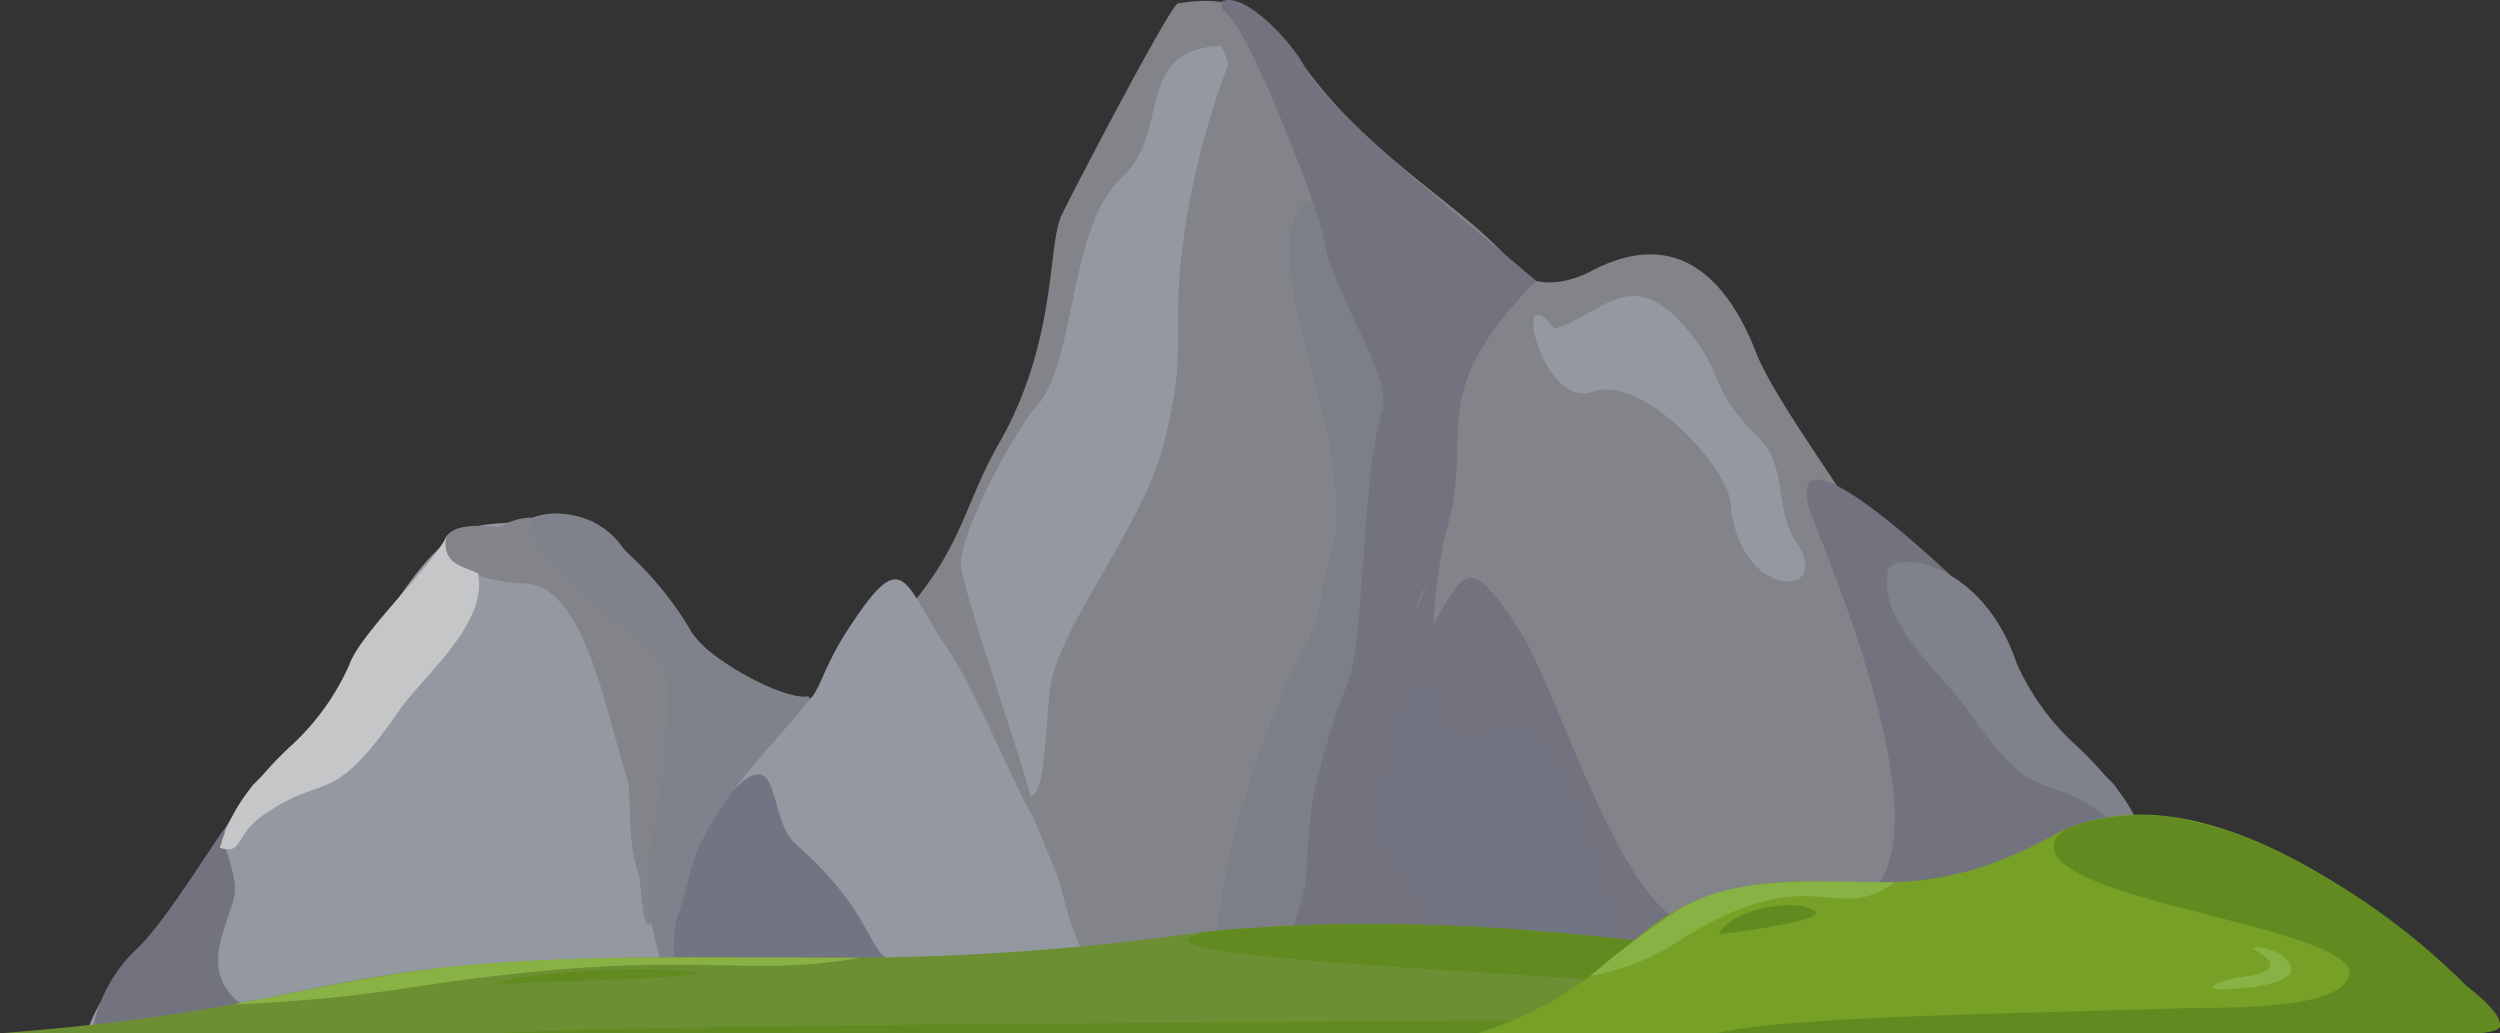 <svg xmlns="http://www.w3.org/2000/svg" xmlns:xlink="http://www.w3.org/1999/xlink" width="96.981" height="40.09" viewBox="0 0 96.981 40.09"><rect x="0" y="0" width="96.981" height="40.09" fill="#333333" stroke="none"/><defs><clipPath id="a"><rect width="96.981" height="40.09" fill="none"/></clipPath></defs><g transform="translate(0 0)"><g transform="translate(0 0)" clip-path="url(#a)"><path d="M167.522,54.637c.075,1.167-2.35,1.535-3.053,1.535-2.419,0-3.209,5.076-4.062,7.636-.148.445.05,2.423-.422,3.622-.155.392-.08,4.755-1.382-.87-.823-3.554-1.6-7.124,1.225-9.264,2.1-1.59,3.044-4.716,5.523-3.327.109.062,2.107-.344,2.172.668" transform="translate(-92.975 -31.585)" fill="#fafafa" fill-rule="evenodd"/><path d="M157.564,53.385a3.009,3.009,0,0,0-3.477,1.256,12.932,12.932,0,0,0-2.569,3.123c-.468.969-3.491,2.675-4.508,2.551-.077-.009-.057-.02-.113.1,1.6,2.04,4.03,4.163,4.694,6.907.612,2.53.587.926.586,4.1h.31c.258-1.749,1.184-2.392.258-7.156-.16-.824-.573-4.492-.153-5.213.662-1.138,5.817-4.1,4.971-5.676" transform="translate(-86.527 -31.339)" fill="#aab1b8" fill-rule="evenodd"/><path d="M81.023,40.143c-.132-1.078-.538-4.245-.836-5.782a20.436,20.436,0,0,1-.513-6.246c.129-.038,1.5-3.368,2.144-4.077,2.449-2.687,2.448-4.313,3.866-6.8,2.255-3.951,1.865-7.655,2.419-8.834.415-.884,4.223-8.167,4.513-8.217C95.1-.238,96.057.7,97.731,2.909c2.64,3.49,6.222,5.278,8.038,7.571.689.87,2.13.491,2.859.1,2.8-1.491,5.011-.466,6.432,3.18.809,2.075,4.558,6.91,5.743,9.407V40.143Z" transform="translate(-46.923 -0.052)" fill="#82848a" fill-rule="evenodd"/><path d="M117.757,25.352c.564,1.959,1.459,5.576.813,7.521-.545,1.64-.094,1.987-1.366,4.208A34.385,34.385,0,0,0,114,48.9c0,.69-.23,1.724-.321,2.472h3.071a15.242,15.242,0,0,1,1.48-3.988c1.55-2.081.19-6.885.964-9.089,1.064-3.031,2.824-11.245,1.711-14.515-2.216-6.513-5.409-6.285-3.145,1.567" transform="translate(-66.959 -11.286)" fill="#7d7f88" fill-rule="evenodd"/><path d="M115.242.079c.831-.5,2.714,1.5,3.23,2.474,1.05,1.988,7.095,6.669,8.994,8.344-5.225,5.355-1.364,6.033-4.483,12.22-.132.261-.947,3.826-1.789,5.072-1.071,1.586-.723,6.2-2.75,7.917.061-.12.1-4.577.513-5.727a25.679,25.679,0,0,1,1.154-3.761c.726-1.479.56-8.042,1.392-10.661.426-1.341-1.98-4.666-2.253-6.633-.14-1.006-2.8-7.963-3.805-8.825-.171-.146-.123-.083-.2-.42" transform="translate(-67.881 0)" fill="#72737e" fill-rule="evenodd"/><path d="M115.819,66.754c.96-2.238,2.106-1.62,3.081-5.952.009-.039,1.036-2.517,1.045-2.539.7-1.858,3.061-7.394,4.312-10.753a23.122,23.122,0,0,0-.429,3.358c1.181-1.979,1.355-2.818,3.3.186,1.775,2.74,4.514,12.966,7.7,11.406,2.611-1.279,11.7,3.917,3.611-15.928-1.183-3.969,5.677,2.668,5.678,2.67,3.17,4.339,1.343,3.586,6.084,7.855.146.132,3.325,5.46,4.735,6.979a6.4,6.4,0,0,1,1.737,2.718Z" transform="translate(-68.221 -26.664)" fill="#72737e" fill-rule="evenodd"/><path d="M48.963,68.648c-.955-2.171-2.09-1.6-3.056-5.9-.009-.039-1.032-2.519-1.045-2.539-.654-1.019-2.226-4.9-3.273-6.435-1.778-2.6-1.672-4.228-3.91-.773-1.775,2.74-.712,3.6-3.9,2.044C30.915,53.644,29,47.4,25.456,48.644c-1.574.551-2.563-.5-4.765,2.509-3.169,4.339-1.343,3.586-6.084,7.855-.146.132-3.325,5.46-4.735,6.979a6.486,6.486,0,0,0-1.721,2.661Z" transform="translate(-4.801 -28.557)" fill="#9498a1" fill-rule="evenodd"/><path d="M41.94,49.876c-.075,1.167,2.35,1.535,3.053,1.535,2.419,0,3.209,5.076,4.062,7.637.148.444-.051,2.423.422,3.622.155.392.08,4.755,1.382-.87.822-3.554,1.6-7.124-1.225-9.264-2.1-1.59-3.044-4.716-5.523-3.326-.109.061-2.107-.344-2.172.667" transform="translate(-24.703 -28.781)" fill="#82848a" fill-rule="evenodd"/><path d="M62.573,78.572c-.428.8-1.106,3.047-.255,4.573H78.962c-.7-.933-2.352-2.292-3.5-2.292-7.042,0-3.323-.8-8.136-5.062-1.066-.945-.544-3.914-2.353-2.145a7.54,7.54,0,0,0-2.4,4.927" transform="translate(-36.467 -43.054)" fill="#717483" fill-rule="evenodd"/><path d="M50.351,48.622a3.008,3.008,0,0,1,3.477,1.257A12.92,12.92,0,0,1,56.4,53c.468.969,3.492,2.675,4.508,2.551.077-.009.057-.02.113.1-1.6,2.04-4.03,4.163-4.694,6.907-.621,2.568-.586.877-.586,4.25,0,.014-.4,2.682-.287,1.514.319-3.353-1.447-2.826-.281-8.817.16-.824.572-4.492.153-5.213-.662-1.138-5.817-4.1-4.971-5.676" transform="translate(-29.603 -28.534)" fill="#80828b" fill-rule="evenodd"/><path d="M13.813,78.33c-.221.176-2.281,3.611-3.424,4.653a5.722,5.722,0,0,0-1.7,3.246h9.558c-2.691-.438-5.267-1.014-4.538-3.695.475-1.747.818-1.531.153-3.51-.063-.189.037-.549-.049-.695" transform="translate(-5.119 -46.139)" fill="#72737e" fill-rule="evenodd"/><path d="M145.554,29.213c1.863-.544,2.975-2.629,5.219.114,1.424,1.74.715,2.169,2.712,4.127,1.126,1.1.571,2.749,1.461,4.061,1.468,2.163-2.257,2.278-2.566-1.535-.116-1.429-3.428-5.02-5.36-4.323-1.949.7-3.208-4.683-1.466-2.444" transform="translate(-85.248 -16.459)" fill="#9498a1" fill-rule="evenodd"/><path d="M100.786,4.3C97.333,4.5,98.911,7.62,96.937,9.42,94.863,11.31,95.2,16.591,93.6,18.335c-.671.73-2.9,4.659-2.9,6.1,0,.824,2.691,8.562,2.691,8.989.643,0,.589-3.286.8-4.383.441-2.331,3.586-6.222,4.345-9.169.884-3.433.415-3.582.672-7.029a31.02,31.02,0,0,1,1.8-7.636c.186-.337-.275-.905-.224-.909" transform="translate(-53.425 -2.53)" fill="#9498a1" fill-rule="evenodd"/><path d="M29.589,50.5a.885.885,0,0,0,.279,1.08c.24.173.93.379.931.444l-.016.05c.314,1.927-2.14,3.891-3.075,5.242-2.7,3.9-2.839,2.315-5.32,4.089-1.069.764-.74,1.523-1.632,1.227a6.257,6.257,0,0,1,1.618-2.769A13.645,13.645,0,0,1,23.6,58.6a9.485,9.485,0,0,0,2.18-3.073c.4-1.189,3.249-3.855,3.8-5.027" transform="translate(-12.227 -29.746)" fill="#c5c6c8" fill-rule="evenodd"/><path d="M195.319,78.192c.221.176,2.281,3.611,3.424,4.653a5.767,5.767,0,0,1,1.711,3.3h-9.923c2.812-.448,5.652-.953,4.891-3.751-.475-1.747-.818-1.531-.153-3.51.064-.189-.037-.549.049-.695" transform="translate(-112.229 -46.057)" fill="#80828b" fill-rule="evenodd"/><path d="M178.127,53.466l.016.05c-.314,1.927,2.14,3.891,3.075,5.242,2.7,3.9,2.839,2.314,5.32,4.088,1.069.765.74,1.523,1.632,1.227a6.252,6.252,0,0,0-1.618-2.769,13.64,13.64,0,0,0-1.228-1.263,9.493,9.493,0,0,1-2.18-3.074c-1.387-4.115-5-4.41-5.015-3.5" transform="translate(-104.915 -31.244)" fill="#80828b" fill-rule="evenodd"/><path d="M131.928,64.718c.508-.4-.06,3.109,2.861,1.833,2.9-1.265,3.651,6.617,5.6,9.433.759,1.1-.82,1.555-1.966,1.212-3.7-1.1-4.745-1.866-6.982-5.183-1.81-2.682-.766-2.495-.108-6.2a1.939,1.939,0,0,1,.6-1.094" transform="translate(-76.825 -38.102)" fill="#717483" fill-rule="evenodd"/><path d="M0,91.455H77c6.666,0,6.089,0,0-1.392-4.353-.912-15.423-3.042-25.379-2.839-1.788.037-3.328.145-4.8.283-13,1.826-18.52.466-28.65,1.31-6.2.516-7.8,1.822-18.164,2.638" transform="translate(0 -51.37)" fill="#6d8f33" fill-rule="evenodd"/><path d="M88.15,87.59a76.622,76.622,0,0,0-13.14-.138c-1.366.11-1.77.334-1.328.541,2.185,1.022,26.355,1.523,23.219,2.475-1.858.565-9.948.487-13.6.515-12.559.1-31.213.152-36.726.481h58.574c2.743.008,6.735.1,1.288-.936A135.833,135.833,0,0,0,88.15,87.59" transform="translate(-27.433 -51.38)" fill="#618b20" fill-rule="evenodd"/><path d="M29.675,90.815c-3,.378-5.168.921-7.752,1.382a61.107,61.107,0,0,0,7.361-.729c10.594-1.573,12.125-.227,17-1.086-7.3-.015-12.18-.106-16.608.432" transform="translate(-12.913 -53.229)" fill="#88b344" fill-rule="evenodd"/><path d="M54.574,91.606c-1.618-.3-6.823-.018-7.735.436-.035.017,8.741-.248,7.735-.436" transform="translate(-27.589 -53.885)" fill="#618b20" fill-rule="evenodd"/><path d="M147.715,93.5c1.633-.124,8.62.852-1.149.919-1.357.009-1.879-.29.268-.362,4.6-.155.556-.532.88-.557" transform="translate(-85.636 -55.069)" fill="#88b344" fill-rule="evenodd"/><path d="M139.511,85.375h37.326c3.231,0,2.952,0,0-2.781-2.11-1.823-7.477-6.076-12.3-5.67a8.291,8.291,0,0,0-2.328.565c-6.3,3.648-8.978.932-13.89,2.617-3,1.031-3.78,3.64-8.806,5.269" transform="translate(-82.176 -45.295)" fill="#76a126" fill-rule="evenodd"/><path d="M182.246,77.654c-2.187-.681-3.921-1.085-6.37-.275-.662.219-.859.667-.645,1.08,1.06,2.042,12.777,3.042,11.257,4.945-.9,1.128-4.823.972-6.594,1.03-6.089.2-15.131.3-17.8.96h28.4c1.33.015,3.265.2.624-1.87a26.709,26.709,0,0,0-8.864-5.87" transform="translate(-95.476 -45.314)" fill="#618b20" fill-rule="evenodd"/><path d="M153.9,84.1a28.864,28.864,0,0,0-3.758,2.76,9.032,9.032,0,0,0,3.568-1.455c5.136-3.143,5.879-.453,8.241-2.169-3.538-.03-5.9-.212-8.051.864" transform="translate(-88.437 -49.008)" fill="#88b344" fill-rule="evenodd"/><path d="M165.968,85.676c-.785-.6-3.307-.037-3.75.871-.017.035,4.238-.495,3.75-.871" transform="translate(-95.551 -50.318)" fill="#618b20" fill-rule="evenodd"/><path d="M210.449,89.46c.792-.248,3.436,1.461-1.3,1.6-.658.018-.168-.339.873-.484,2.227-.31.27-1.063.427-1.112" transform="translate(-123.019 -52.68)" fill="#88b344" fill-rule="evenodd"/></g></g></svg>